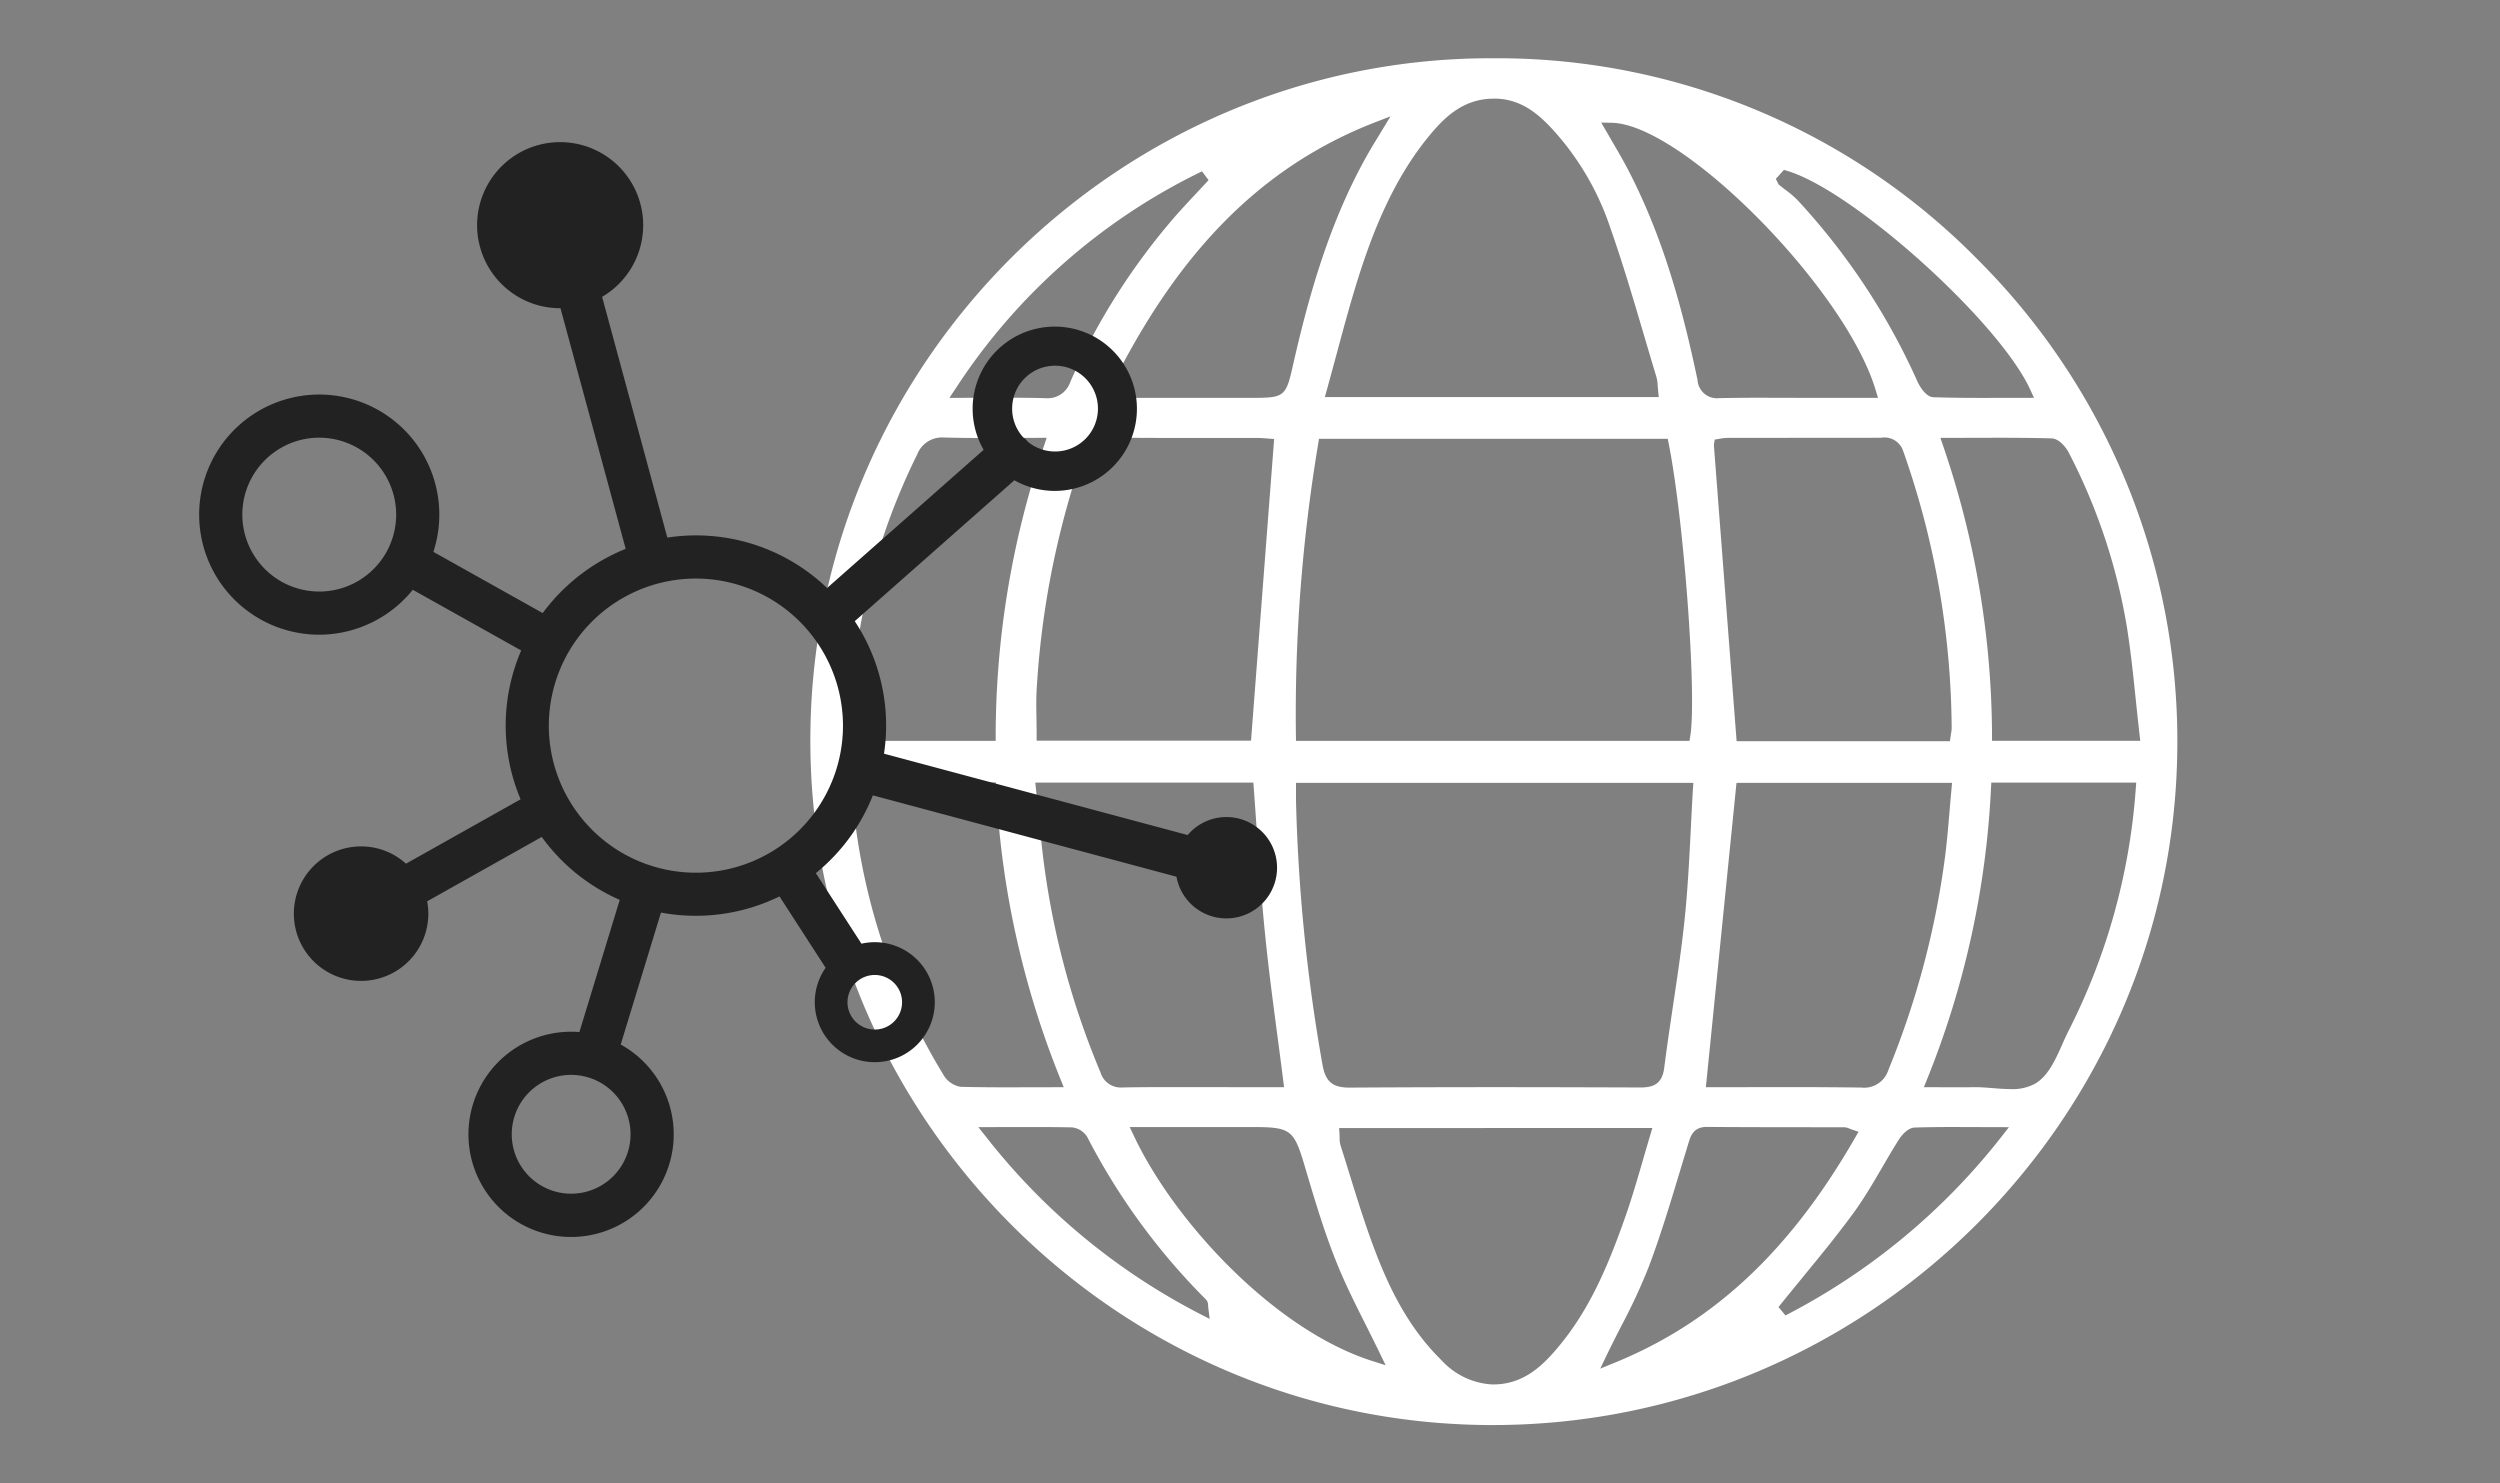 <svg xmlns="http://www.w3.org/2000/svg" xmlns:xlink="http://www.w3.org/1999/xlink" width="300" height="178" viewBox="0 0 300 178">
  <rect x="0" y="0" width="300" height="178" fill="#808080" stroke="none"/>
  <defs>
    <clipPath id="clip-path">
      <rect id="長方形_2115" data-name="長方形 2115" width="237.381" height="164.018" fill="none"/>
    </clipPath>
  </defs>
  <g id="グループ_1008" data-name="グループ 1008" transform="translate(23.9 6.99)">
    <g id="グループ_1007" data-name="グループ 1007" transform="translate(0 0)" clip-path="url(#clip-path)">
      <path id="パス_1702" data-name="パス 1702" d="M133.534,164.018c-.5,0-1,0-1.5-.016-44.828-.8-80.883-38.079-80.375-83.1C52.167,36.293,88.8,0,133.317,0l.754,0a80.843,80.843,0,0,1,57.663,24.154,81.591,81.591,0,0,1,23.956,58.371c-.26,44.934-37.115,81.491-82.157,81.491M115.154,129.13l.011.392a3.042,3.042,0,0,0,.115.948c.362,1.133.717,2.278,1.072,3.425l.023.077c.917,2.958,1.864,6.016,2.978,8.961,1.526,4.027,3.818,9.177,8.024,13.29a8.918,8.918,0,0,0,5.964,2.914l.264.006c3.438,0,5.658-2.025,7.379-4,3.937-4.518,6.263-9.8,8.545-16.342.727-2.09,1.332-4.17,1.972-6.372l.054-.185c.278-.971,1.032-3.514,1.032-3.516l.105-.354H115.105Zm44.074-.892c-1.619,0-1.954,1.122-2.2,1.941l-1.037,3.418c-1.143,3.79-2.324,7.709-3.736,11.45a69.31,69.31,0,0,1-3.264,7.036l-.108.21c-.544,1.065-1.1,2.165-1.644,3.286l-.8,1.667,1.71-.7C160.038,151.7,169.2,143.134,177,129.574l.436-.753-.828-.278-.3-.114a1.549,1.549,0,0,0-.6-.145l-7-.011c-3.108,0-6.321-.007-9.479-.035Zm-68.771,1.034c4.886,10.392,16.939,23.357,28.651,27.065l1.577.5-.72-1.491c-.534-1.1-1.086-2.205-1.651-3.333l-.043-.085c-1.2-2.385-2.438-4.85-3.443-7.347-1.505-3.731-2.647-7.579-3.75-11.3l-.067-.231c-1.359-4.572-1.666-4.795-6.561-4.795H89.973Zm-18.649-1.007.922,1.157a77.807,77.807,0,0,0,25.643,21.242l1.2.619-.168-1.342-.024-.308a.964.964,0,0,0-.261-.69A78.315,78.315,0,0,1,84.9,129.486a2.412,2.412,0,0,0-1.869-1.19c-1.369-.028-2.816-.041-4.694-.041Zm117.041-.013c-1.79,0-3.276.02-4.673.064-.991.038-1.806,1.284-1.959,1.532-.652,1.034-1.255,2.066-1.921,3.213-1.059,1.817-2.15,3.689-3.386,5.394-1.941,2.671-4.078,5.273-6.145,7.79l-.3.372c-.812.991-1.651,2.016-2.492,3.061l-.141.176.831,1.005.2-.1a78.575,78.575,0,0,0,25.719-21.335l.9-1.152Zm2.7-4.778c.585,0,1.218.05,1.83.1l.155.011c.8.065,1.457.115,2.114.115a5.672,5.672,0,0,0,3.033-.68c1.538-.953,2.384-2.848,3.2-4.681l.011-.026c.247-.561.49-1.1.754-1.622a75.941,75.941,0,0,0,8.054-29l.06-.767H193.367l-.037.676a106.815,106.815,0,0,1-7.659,34.894l-.395.978,4.531.014c.534,0,1.687-.016,1.738-.016m-81.613-34.4a209.561,209.561,0,0,0,3.185,31.746c.363,2,1.208,2.708,3.227,2.708,5.915-.038,11.639-.055,17.5-.055,6.049,0,12.163.02,17.419.038,1.538,0,2.611-.4,2.857-2.371.294-2.324.645-4.69.983-6.976l.065-.442c.5-3.317,1.012-6.745,1.374-10.166.383-3.6.564-7.117.755-10.845l.007-.163c.077-1.543.159-3.188.258-4.833l.05-.757H109.933Zm58.823,34.393c3.536,0,6.4.018,9.015.055a3.043,3.043,0,0,0,3.252-2.128,102.4,102.4,0,0,0,6.7-24.872c.285-2,.457-4.064.625-6.053l.007-.084c.075-.88.275-3.127.275-3.127l.027-.3H162.79l-3.676,36.523ZM79.071,91.076c.143,1.409.278,2.738.43,4.092a97.363,97.363,0,0,0,6.976,26.546,2.538,2.538,0,0,0,2.608,1.793c1.579-.03,3.191-.044,5.229-.044l14.185.013-.1-.8c-.246-1.952-.5-3.878-.716-5.5-.517-3.92-1.054-7.974-1.461-12.042-.406-4.007-.693-8.123-.971-12.1l-.018-.263c-.119-1.724-.4-5.592-.4-5.592l-.02-.256H78.649Zm-22.44-3.411a76.681,76.681,0,0,0,10.983,34.31,2.96,2.96,0,0,0,2.047,1.454c1.627.041,3.4.06,5.584.06l6.817-.014-.4-.983a107.54,107.54,0,0,1-7.714-34.924l-.037-.672H56.574ZM180.144,45.54q-4.937.013-9.875.009l-8.471.007a5.966,5.966,0,0,0-1.034.106l-.584.1-.106.639,2.73,35.55H188.4l.141-.956a3.533,3.533,0,0,0,.07-.628A101.621,101.621,0,0,0,182.8,47.153a2.363,2.363,0,0,0-2.65-1.613Zm-67.55.734a196.906,196.906,0,0,0-2.675,34.937l.014.7h47.221l.094-.6c.787-4.9-.764-25.878-2.593-35.067l-.116-.574H112.687Zm-44.943-.764a3.19,3.19,0,0,0-3.175,2.029A77.491,77.491,0,0,0,57.369,69.85c-.389,2.5-.591,5.076-.785,7.569l-.013.17c-.08,1.058-.175,2.3-.288,3.543l-.075.78H73.893V81.2A108.134,108.134,0,0,1,79.7,46.487l.312-.941-7.51.024c-1.884,0-3.325-.018-4.674-.058Zm119.611.047.319.94a108.279,108.279,0,0,1,5.873,34.7l0,.709h17.791l-.094-.8c-.128-1.116-.246-2.224-.362-3.324l-.085-.8c-.274-2.667-.585-5.69-1.054-8.661a70.405,70.405,0,0,0-6.969-20.962c-.349-.686-1.19-1.717-2.076-1.741-1.881-.054-3.895-.078-6.532-.078h0Zm-99.947-.045a2.736,2.736,0,0,0-2.951,2.155A104.257,104.257,0,0,0,78.838,75.3c-.1,1.4-.074,2.823-.047,4.078l0,.3c.009.5.016,1,.016,1.5v.714h25.727l2.774-36.2-.71-.055c-.408-.034-.914-.075-1.42-.075l-8.9,0c-2.439,0-5.655,0-8.887-.048ZM75.371,40.737c1.827,0,3.217.017,4.507.055h0a2.862,2.862,0,0,0,2.978-1.976A78.613,78.613,0,0,1,95.6,18.785c.807-.912,1.653-1.816,2.471-2.689l1.369-1.468-.787-1.058-.206.1A73.346,73.346,0,0,0,69.082,39.642l-.745,1.112Zm72.791-30.252c.528.909,1.076,1.847,1.566,2.794,4.48,8.561,6.752,17.6,8.383,25.308a2.338,2.338,0,0,0,2.6,2.2c1.965-.041,3.707-.047,5.007-.047l5.708.014h8.345l-.275-.917C175.88,27.715,156.339,7.92,147.82,7.743l-1.261-.021Zm19.348,3.99.327.66.045.037c.25.206.507.406.762.6A11.749,11.749,0,0,1,170.092,17a79.993,79.993,0,0,1,14.4,21.764c.2.439.947,1.874,1.937,1.914,1.714.055,3.553.081,5.962.081l6.1-.01-.463-1.008c-3.729-8.127-21.144-23.809-29.115-26.217l-.425-.132ZM119.321,7.727c-13.5,5.275-23.582,15.444-31.729,32l-.505,1.025h17.771c3.618,0,3.879-.207,4.664-3.713,1.825-8.058,4.348-17.438,9.231-25.9.278-.479.579-.977.89-1.48l1.63-2.691Zm14.354-2.88c-3.817,0-6.107,2.427-7.954,4.7-4.318,5.33-6.7,11.727-8.287,16.7-.947,3-1.746,5.966-2.593,9.109l-.131.486c-.348,1.292-.7,2.594-1.065,3.909l-.253.906h40.071l-.03-.3s-.087-.886-.1-1.059a4.867,4.867,0,0,0-.146-1.038c-.474-1.556-.941-3.141-1.394-4.673l-.122-.412c-1.19-4.037-2.539-8.613-4.055-12.922a32.985,32.985,0,0,0-7.108-11.948c-1.613-1.7-3.672-3.438-6.715-3.46Z" transform="translate(21.689 0)" fill="#fff" fill-rule="evenodd"/>
      <path id="パス_1703" data-name="パス 1703" d="M123.263,88.089a6.086,6.086,0,0,0-4.642,2.16l-36.44-9.763a22.689,22.689,0,0,0-3.511-15.9L97.824,47.676a9.857,9.857,0,1,0-3.687-3.653L75.35,60.607a22.735,22.735,0,0,0-19.17-6.052L48.353,25.665a9.965,9.965,0,1,0-5.016,1.366h.021l7.824,28.875a23.138,23.138,0,0,0-9.959,7.707L28.107,56.267a14.409,14.409,0,1,0-13.7,9.941,14.467,14.467,0,0,0,11.227-5.39L38.644,68.1a22.755,22.755,0,0,0-.07,17.858L24.817,93.688a7.977,7.977,0,0,0-5.389-2.074A8.069,8.069,0,1,0,27.5,99.683a7.878,7.878,0,0,0-.143-1.481L41.11,90.476a22.818,22.818,0,0,0,9.359,7.551l-4.842,15.865c-.334-.027-.662-.041-.988-.041a12.315,12.315,0,1,0,5.945,1.535l4.833-15.833A22.851,22.851,0,0,0,69.64,97.614l5.536,8.563a7.2,7.2,0,1,0,5.9-3.071,7.137,7.137,0,0,0-1.6.182L74,94.821a22.834,22.834,0,0,0,6.844-9.334l36.435,9.763a6.082,6.082,0,1,0,5.985-7.161M77.8,110.315a3.274,3.274,0,1,1,3.273,3.274,3.277,3.277,0,0,1-3.273-3.274M51.767,126.158a7.129,7.129,0,1,1-7.128-7.129,7.138,7.138,0,0,1,7.128,7.129m25.491-49.04A17.649,17.649,0,1,1,59.61,59.47,17.669,17.669,0,0,1,77.258,77.118m20.3-38.029a5.148,5.148,0,1,1,1.861,3.949,1.608,1.608,0,0,0-.105-.133,2.423,2.423,0,0,0-.432-.382,5.11,5.11,0,0,1-1.325-3.433M23.641,51.8a9.231,9.231,0,1,1-9.231-9.234A9.24,9.24,0,0,1,23.641,51.8" transform="translate(0 2.966)" fill="#222"/>
    </g>
    <rect id="長方形_2256" data-name="長方形 2256" width="300" height="178" transform="translate(-23.9 -6.99)" fill="none"/>
  </g>
</svg>
